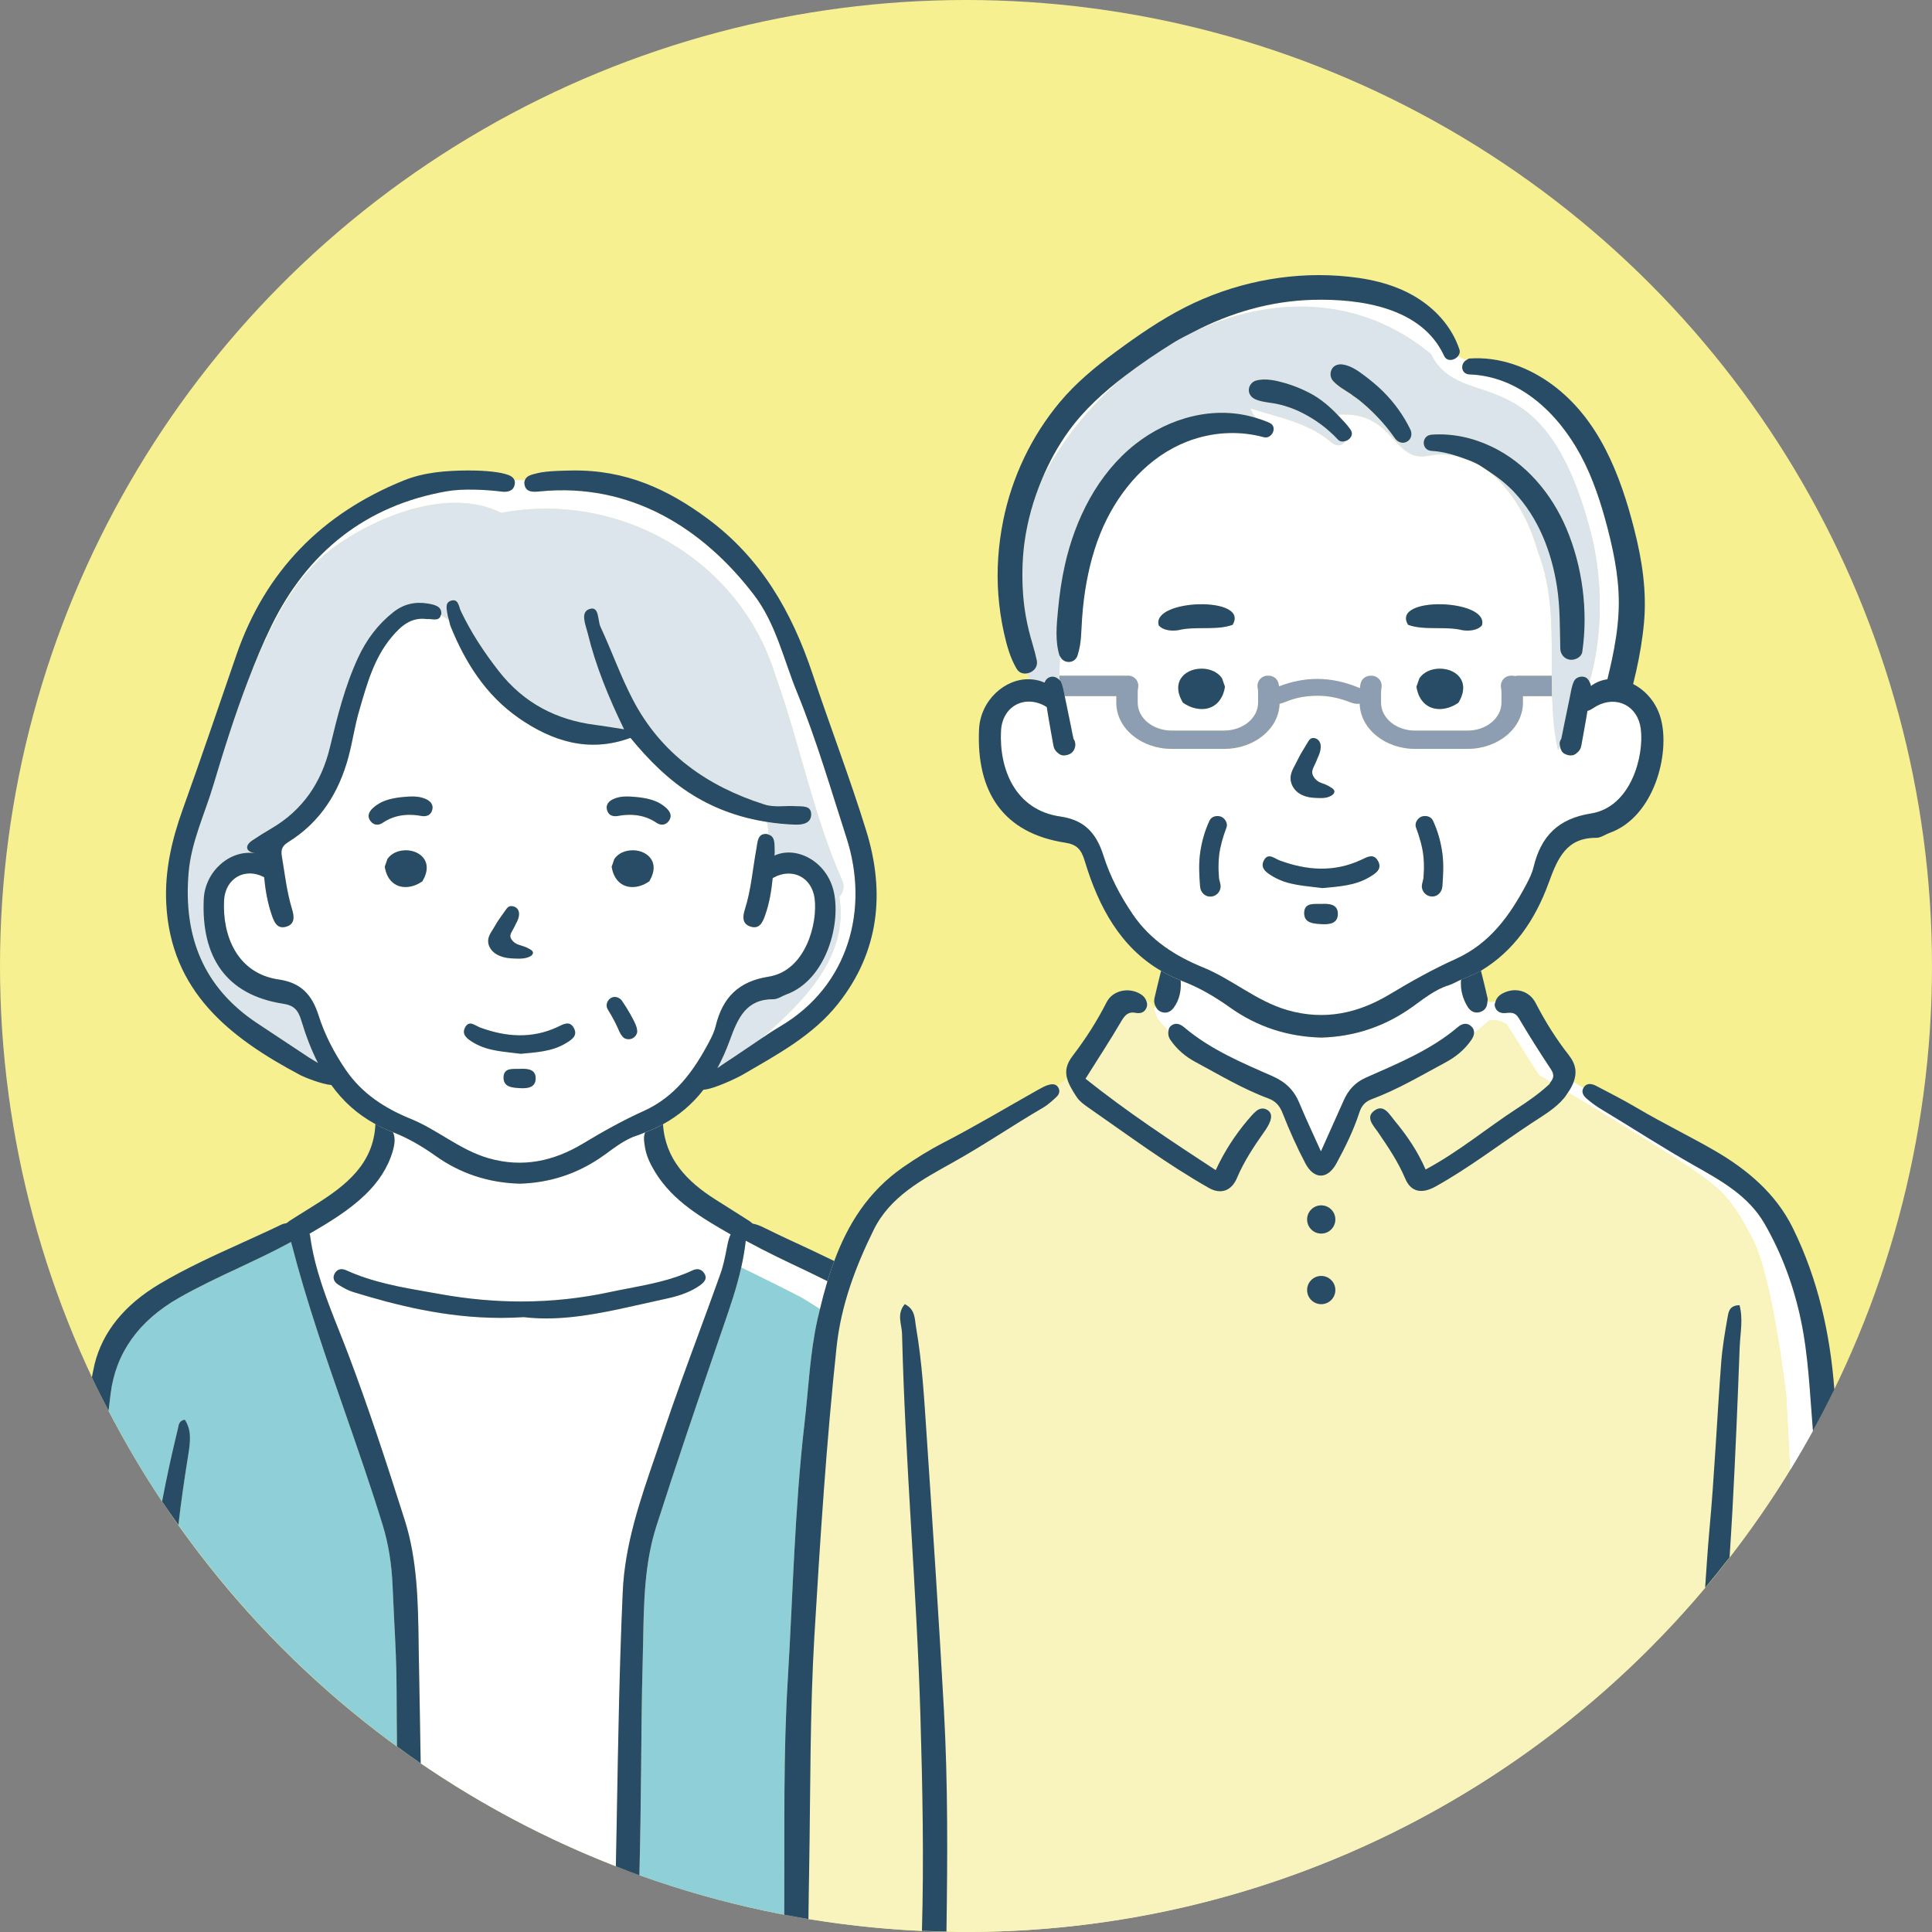 <?xml version="1.0" encoding="UTF-8"?>
<svg id="_レイヤー_1" xmlns="http://www.w3.org/2000/svg" width="52" height="52" version="1.1" viewBox="0 0 52 52">
  <rect x="0" y="0" width="52" height="52" fill="#808080" stroke="none"/>
  <!-- Generator: Adobe Illustrator 29.0.1, SVG Export Plug-In . SVG Version: 2.1.0 Build 192)  -->
  <circle cx="26" cy="26" r="26" fill="#f7f091"/>
  <circle cx="26" cy="26" r="26" fill="none"/>
  <g>
    <path d="M2.546,36.716c.215-.868.798-1.592,1.738-2.153.708-.423,1.473-.77,2.214-1.106.348-.159.711-.323,1.062-.492.045-.023.097-.038.153-.045,0,0,0,0,0,0,.044-.037.095-.072.147-.104.211-.134.424-.266.635-.398.83-.52,1.565-1.105,1.609-2.165-.489-.265-.876-.622-1.183-1.049-.275-.027-.728-.211-.834-.267-1.893-1.004-3.494-2.245-3.61-4.627-.043-.87.149-1.706.444-2.526.497-1.38.966-2.769,1.444-4.155.779-2.26,2.304-3.809,4.508-4.699.544-.22,1.131-.264,1.716-.268.28-.002.735.017,1.007.093.108.03.215.071.251.163,0,0,.002,0,.003,0,.092.002.185.003.274,0,.003,0,.005,0,.008,0,.046-.124.206-.146.338-.182.25-.066.771-.067.922-.071,1.454-.024,2.593.511,3.655,1.297,1.436,1.064,2.263,2.502,2.822,4.172.473,1.413,1.008,2.808,1.448,4.231.511,1.653.351,3.248-.755,4.647-.682.864-1.65,1.376-2.581,1.92-.116.068-.763.384-1.046.399-.293.38-.656.69-1.089.929.059.933.642,1.538,1.411,2.025.3.19.602.378.9.57.037.024.071.05.1.078.092.017.191.051.295.104.409.203.832.398,1.239.586.219.101.441.214.663.318.365-.983.908-1.871,1.857-2.529.353-.244.708-.465,1.091-.662.864-.445,1.698-.947,2.545-1.423.086-.048.174-.097.267-.126.083-.024.179-.035.244.033.088-.07.171-.142.253-.217.002-.002.004-.005.007-.007-.049-.193-.016-.374.157-.601.344-.449.65-.928.909-1.436.166-.326.605-.415.922-.215.076.048.123.109.148.18.004.001.011.003.015.004.086.029.139.055.139.055,0,0,.015.053.042.133.018-.006.033-.011.05-.018.005-.002.008-.007.012-.01-.042-.071-.06-.153-.038-.249.053-.229.111-.464.175-.725-1.086-.632-1.678-1.711-2.053-2.956-.096-.319-.219-.446-.531-.494-1.659-.256-2.392-1.359-2.314-3.051.036-.774.691-1.369,1.361-1.347-.022-.053-.045-.106-.065-.159-.105.017-.216-.006-.286-.126-.174-.296-.264-.629-.339-.962-.075-.335-.124-.676-.151-1.018-.052-.67-.002-1.347.13-2.005.235-1.169.76-2.274,1.525-3.189.434-.52.957-.95,1.5-1.351.596-.44,1.21-.865,1.872-1.201,1.272-.645,2.72-.948,4.143-.847.712.051,1.431.192,2.05.562.546.327.987.812,1.189,1.42.024.072,0,.131-.038.18.002.001.003.002.006.004.055.03.121.059.203.089.006.003.015.005.022.008.027-.014.046-.037.083-.04.802-.056,1.586.233,2.227.706,1.258.93,1.832,2.43,2.205,3.897.21.825.339,1.661.261,2.513-.04.436-.115.869-.209,1.296-.026.117-.054.233-.083.35.336.172.624.494.743.923.262.942-.175,2.653-1.372,3.082-.121.043-.241.135-.36.134-.798-.005-1.038.532-1.284,1.211-.368,1.016-.949,1.843-1.823,2.366.064.26.127.508.18.748.008.037-.006.065-.008.099.007,0,.012,0,.019,0,.056-.002.117-.003.177-.008.008,0,.015-.002.023-.002.023-.09.081-.164.174-.216.341-.19.732-.092.909.252.254.496.551.967.892,1.402.199.255.216.484.128.721.004.003.006.004.01.007.074.047.159.099.256.153.003-.006.006-.012.011-.018.086-.127.223-.092.332-.036.373.194.745.385,1.104.597.688.408,1.412.755,2.097,1.153.851.497,1.633,1.142,2.094,2.083.676,1.374,1.001,2.833,1.114,4.339,1.682-3.442,2.629-7.31,2.629-11.399C52,11.641,40.359,0,26,0S0,11.641,0,26c0,3.96.889,7.711,2.473,11.07.026-.117.044-.237.073-.354Z" fill="none"/>
    <path d="M16.762,42.843c.056-1.277.474-2.486.877-3.656.073-.209.144-.42.215-.63.298-.892.63-1.791.95-2.659.197-.536.394-1.071.586-1.609.08-.226.127-.465.173-.698l.027-.132c.018-.089.044-.168.076-.236-.775-.447-1.552-.893-2.032-1.679-.122-.2-.226-.407-.268-.637-.039-.209-.043-.332,0-.43-.072.027-.138.06-.213.083-.319.097-.607.325-.887.527-.692.499-1.453.748-2.275.772-.843-.024-1.593-.268-2.275-.754-.355-.253-.728-.47-1.136-.631.064.14.05.311-.007.505-.135.458-.395.84-.735,1.169-.443.428-.973.746-1.506,1.057.009.02.014.039.017.06.12.891.453,1.73.776,2.542.088.221.176.442.259.664.524,1.388.983,2.777,1.51,4.436.342,1.076.359,2.217.376,3.321.002.156.005.312.008.467.019.928.031,1.842.048,2.764,1.627,1.115,3.389,2.046,5.254,2.772.009-.475.019-.95.027-1.425.035-1.954.068-3.977.158-5.963ZM14.099,35.451c-.208.013-.414.02-.619.02h0c-1.499,0-2.849-.351-3.971-.695-.126-.039-.258-.104-.415-.207-.115-.075-.146-.19-.082-.299.042-.072.105-.11.181-.11.04,0,.083.01.128.031.71.325,1.483.459,2.231.588.106.018.212.037.318.056.724.129,1.45.195,2.157.195.803,0,1.602-.084,2.377-.251.171-.037.343-.07.515-.103.576-.111,1.173-.225,1.72-.483.045-.021.089-.032.129-.032.074,0,.135.036.184.107.078.114.046.213-.104.321-.229.165-.517.281-.905.363-.209.045-.418.092-.626.139-.861.194-1.751.395-2.614.395-.208,0-.411-.012-.604-.035Z" fill="#fff"/>
    <path d="M18.669,21.412c-.669-.408-1.214-.961-1.7-1.552-1.125.414-2.119.086-3.02-.542-.867-.604-1.423-1.477-1.818-2.45-.021-.053-.03-.11-.045-.166-.074-.06-.148-.107-.221-.146-.044.183-.239.092-.371.107-.434-.062-.709.192-.956.489-.481.576-.667,1.285-.871,1.982-.119.406-.177.83-.287,1.239-.258.958-.757,1.754-1.616,2.289-.156.097-.21.194-.178.382.081.478.133.96.275,1.426.06.197.086.409-.17.476-.232.06-.311-.13-.373-.309-.115-.334-.175-.678-.208-1.027-.511-.272-1.047.026-1.078.622-.049.941.343,1.97,1.474,2.132.592.085.891.404,1.071.971.164.516.414.996.722,1.45.447.659,1.072,1.05,1.76,1.331.724.295,1.319.835,2.087,1.057.924.268,1.763.078,2.541-.391.537-.323,1.082-.628,1.645-.882.842-.38,1.34-1.071,1.757-1.862.069-.131.137-.269.172-.413.187-.781.621-1.21,1.425-1.337,1.004-.158,1.328-1.445,1.24-2.109-.076-.568-.598-.828-1.094-.563-.011.006-.023.013-.034.02-.035.346-.09.674-.202.993-.068.191-.151.392-.402.308-.223-.075-.204-.275-.145-.459.17-.534.21-1.091.311-1.637.032-.173.027-.412.276-.394.022.002.03.013.048.017,0-.123-.014-.238-.044-.344-.695-.108-1.356-.335-1.97-.71ZM11.377,23.707l-.007.013-.012.008c-.138.095-.295.148-.443.148h0c-.293,0-.501-.198-.556-.531l-.003-.016.072-.208.005-.007c.099-.142.28-.227.487-.227.223,0,.418.098.509.255.063.109.105.295-.052.566ZM11.628,21.812c-.029.093-.093.145-.189.154-.01.001-.021.002-.031.002-.023,0-.046-.002-.071-.007-.113-.02-.216-.03-.317-.03-.048,0-.096.002-.142.007-.213.021-.403.089-.581.209-.039.026-.083.043-.125.047-.007,0-.015.001-.022.001-.07,0-.132-.033-.179-.096-.084-.112-.064-.228.059-.344.217-.206.487-.264.747-.296l.068-.007c.103-.01.182-.015.251-.015.145,0,.256.021.361.068.107.048.224.14.171.307ZM13.25,25.036c.027-.043.048-.078.068-.113.024-.041.048-.083.074-.123.032-.05.067-.098.101-.146l.124-.174c.031-.044.066-.093.147-.093.08.003.147.043.181.107.046.088.024.221-.061.367-.028.063-.058.122-.09.176-.029.05-.063.107-.06.162.001.031.016.065.042.1.035.046.084.085.141.112.033.016.068.026.106.037.029.009.058.017.086.028.036.014.082.033.125.057l.01.006c.043.024.083.047.095.08.019.061-.033.115-.147.152-.063.02-.135.03-.228.03-.02,0-.039,0-.059-.001h-.024c-.075-.003-.152-.006-.229-.018-.116-.018-.277-.063-.388-.172-.102-.099-.147-.226-.123-.348.017-.085.062-.157.107-.227ZM14.006,29.288c-.21-.012-.46-.022-.453-.293.007-.272.266-.217.451-.226.206-.01.425.014.412.275-.011.226-.214.256-.411.245ZM15.225,28.082c-.368.221-.786.241-1.207.281-.429-.059-.877-.064-1.269-.298-.158-.094-.341-.211-.226-.419.109-.197.267-.039.404.011.694.254,1.388.306,2.078-.014.154-.072.324-.184.44.021.121.215-.06.323-.218.418ZM17.01,27.954c-.027.012-.059.018-.092.018h0c-.067,0-.126-.025-.162-.07-.035-.043-.058-.08-.078-.121-.01-.02-.019-.041-.028-.062l-.014-.032c-.026-.059-.054-.117-.083-.174-.058-.115-.123-.229-.193-.341-.063-.101-.028-.238.077-.306.033-.021.07-.032.109-.032.075,0,.15.041.197.108.078.113.151.229.217.346.033.059.065.119.096.18.021.042.04.084.058.128.02.049.028.088.035.143.012.093-.061.183-.14.216ZM17.485,23.707l-.007.013-.012.008c-.138.095-.295.148-.443.148h0c-.293,0-.501-.198-.556-.531l-.003-.016.072-.208.005-.007c.099-.142.281-.227.487-.227.223,0,.418.098.509.255.063.109.105.295-.052.566ZM17.999,22.099c-.047.063-.108.096-.179.096-.007,0-.015,0-.022-.001-.042-.004-.085-.02-.125-.047-.178-.12-.368-.188-.581-.209-.046-.005-.094-.007-.142-.007-.101,0-.204.01-.317.03-.025.004-.049.007-.071.007-.011,0-.021,0-.031-.002-.096-.01-.16-.061-.189-.154-.053-.167.064-.259.171-.307.105-.047.216-.068.361-.068.069,0,.148.005.251.015l.068.007c.259.032.53.09.747.296.123.116.143.232.059.344Z" fill="#fff"/>
    <path d="M20.112,33.415l-.024-.012-.003-.002s-.009,0-.014,0v.002s-.003.036-.003.036c-.027.23-.067.456-.117.676.495.238,1.526.755,1.632.815.159.095.323.198.487.304.061-.253.127-.504.201-.75-.189-.091-.371-.185-.567-.278-.52-.245-1.058-.498-1.592-.791Z" fill="#fff"/>
    <path d="M13.509,13.23c-.436-.053-1.045-.086-1.481-.009-2.2.385-3.755,1.656-4.715,3.611-.235.479-.438.973-.629,1.471.534-1.305,1.112-2.646,2.231-3.52,1.186-.883,3.166-1.688,4.575-.979,3.18-.603,6.421,1.257,7.377,4.367.661,1.837,1.015,3.753,1.811,5.548.06.165.012.312-.087.42.263,1.61-.96,2.825-2.135,3.839.181-.122.363-.243.55-.354,1.855-1.099,2.392-3.173,1.779-5.07-.424-1.312-.808-2.639-1.333-3.922-.362-.885-.569-1.848-1.156-2.616-1.373-1.798-3.324-3.026-5.752-2.789-.187.018-.403.038-.429-.207-.005-.043.006-.072.017-.101-.003,0-.005,0-.008,0-.089.003-.182.002-.274,0,0,0-.002,0-.003,0,.013.034.018.074.008.124-.036.176-.194.207-.346.189Z" fill="#fff"/>
    <path d="M10.609,43.589c-.015-.3-.03-.602-.042-.901-.024-.589-.114-1.142-.268-1.645-.312-1.02-.668-2.044-1.014-3.035-.514-1.476-1.044-3.003-1.441-4.544l-.011-.038-.033.018c-.442.241-.914.462-1.368.676-.538.252-1.095.514-1.624.815-1.073.614-1.689,1.476-1.829,2.565-.021.161-.038.313-.057.471.437.842.916,1.658,1.44,2.443.12-.637.261-1.281.425-1.955.003-.015.006-.03.009-.045.018-.089.035-.174.177-.203.183.276.153.577.094.942-.096.6-.192,1.239-.266,1.891,1.628,2.29,3.616,4.306,5.884,5.963-.004-.513-.01-1.027-.011-1.537,0-.629-.033-1.265-.065-1.88Z" fill="#8fcfd7"/>
    <path d="M21.203,45.21c.139-2.3.185-4.606.45-6.9.109-.941.147-1.898.354-2.82.019-.086.042-.171.062-.257-.164-.106-.328-.209-.487-.304-.106-.061-1.136-.577-1.632-.815-.123.551-.305,1.074-.48,1.585l-.082.238c-.629,1.832-1.192,3.483-1.724,5.147-.315.988-.335,2.029-.353,3.035-.005.18-.008.361-.012.541-.027.992-.036,2.001-.044,2.977-.008.929-.021,1.887-.046,2.836,1.257.452,2.559.806,3.897,1.061,0-.11.002-.22.002-.33.009-1.998-.027-4.001.094-5.994Z" fill="#8fcfd7"/>
    <path d="M22.591,24.139c.099-.108.146-.255.087-.42-.795-1.795-1.15-3.711-1.811-5.548-.956-3.11-4.197-4.97-7.377-4.367-1.409-.709-3.389.096-4.575.979-1.118.874-1.696,2.215-2.231,3.52-.355.925-.654,1.874-.938,2.825-.235.787-.599,1.532-.668,2.373-.14,1.7.394,3.073,1.845,4.036.465.309.93.617,1.395.924.041.027.134.081.243.148-.18-.354-.326-.737-.447-1.139-.089-.295-.202-.411-.491-.456-1.532-.236-2.208-1.255-2.136-2.817.035-.763.724-1.341,1.384-1.232-.013-.004-.028-.008-.043-.011-.212-.045-.235-.198-.042-.33.17-.116.346-.225.524-.329.846-.495,1.347-1.244,1.572-2.179.199-.826.402-1.648.762-2.423.224-.482.532-.893.95-1.222.274-.216.586-.286.925-.228.167.028.381.07.36.282-.001.014-.009.017-.012.029.073.038.147.086.221.146-.013-.05-.034-.098-.04-.149-.018-.138-.086-.327.091-.384.203-.065.208.156.264.275.277.584.63,1.118,1.027,1.626.664.85,1.54,1.309,2.6,1.443.238.03.475.072.768.117-.42-.865-.764-1.705-.98-2.591-.055-.223-.211-.566.055-.648.263-.081.209.307.291.482.303.648.54,1.328.87,1.96.76,1.456,2.004,2.334,3.545,2.822.269.085.555.025.833.044.174.012.422-.031.422.222,0,.246-.24.281-.438.275-.256-.009-.508-.034-.756-.073.029.106.044.221.044.344.183.049.16.251.167.412.002.048,0,.097,0,.08-.002.024-.003.048-.005.072.574-.267,1.365.133,1.577.897.242.87-.161,2.449-1.266,2.845-.112.04-.222.124-.333.124-.736-.005-.958.491-1.185,1.118-.094.26-.204.507-.33.738.186-.133.366-.247.423-.285.242-.161.482-.327.724-.489,1.175-1.014,2.398-2.229,2.135-3.839Z" fill="#dce5ec"/>
    <path d="M11.268,44.23c-.017-1.104-.033-2.245-.376-3.321-.527-1.659-.986-3.048-1.51-4.436-.083-.221-.171-.442-.259-.664-.323-.812-.656-1.651-.776-2.542-.003-.021-.008-.041-.017-.06.533-.311,1.063-.629,1.506-1.057.341-.33.601-.711.735-1.169.057-.195.071-.365.007-.505-.015-.006-.028-.015-.043-.02-.154-.058-.295-.128-.431-.202-.044,1.06-.779,1.645-1.609,2.165-.212.133-.424.264-.635.398-.051.032-.103.067-.147.104,0,0,0,0,0,0-.056.008-.108.023-.153.045-.352.17-.714.333-1.062.492-.741.336-1.506.683-2.214,1.106-.939.561-1.523,1.285-1.738,2.153-.029.117-.047.236-.073.354.143.304.294.603.449.901.019-.158.037-.31.057-.471.139-1.089.756-1.951,1.829-2.565.529-.302,1.086-.564,1.624-.815.454-.214.926-.435,1.368-.676l.033-.018.011.038c.397,1.541.927,3.068,1.441,4.544.345.991.701,2.015,1.014,3.035.155.503.244,1.056.268,1.645.012.3.027.602.042.901.032.615.065,1.251.065,1.88.001.51.007,1.024.011,1.537.211.154.423.306.638.454-.017-.922-.029-1.836-.048-2.764-.003-.155-.006-.311-.008-.467Z" fill="#284b66"/>
    <path d="M4.973,38.21c-.142.029-.159.114-.177.203-.003.015-.006.03-.009.045-.164.673-.305,1.318-.425,1.955.142.213.291.422.44.63.074-.652.17-1.291.266-1.891.059-.365.089-.667-.094-.942Z" fill="#284b66"/>
    <path d="M17.299,44.66c.005-.18.008-.361.012-.541.018-1.006.038-2.047.353-3.035.532-1.664,1.095-3.315,1.724-5.147l.082-.238c.176-.511.357-1.033.48-1.585.05-.22.089-.445.117-.676l.003-.036v-.002s.009,0,.014,0l.003.002.024.012c.535.292,1.073.545,1.592.791.196.093.378.187.567.278.055-.184.117-.364.183-.542-.222-.105-.444-.217-.663-.318-.408-.188-.83-.383-1.239-.586-.104-.053-.203-.087-.295-.104-.029-.028-.063-.054-.1-.078-.299-.192-.6-.38-.9-.57-.769-.487-1.352-1.092-1.411-2.025-.15.083-.311.155-.48.218-.044.098-.039.221,0,.43.043.229.146.437.268.637.48.787,1.258,1.233,2.032,1.679-.032.068-.057.147-.076.236l-.027.132c-.045.233-.092.473-.173.698-.192.538-.389,1.073-.586,1.609-.32.868-.651,1.767-.95,2.659-.071.211-.142.421-.215.63-.403,1.17-.821,2.379-.877,3.656-.089,1.986-.123,4.009-.158,5.963-.008.475-.018.95-.027,1.425.21.082.42.165.633.241.024-.949.038-1.907.046-2.836.008-.976.017-1.985.044-2.977Z" fill="#284b66"/>
    <path d="M17.943,34.952c.388-.083.676-.198.905-.363.15-.108.182-.207.104-.321-.048-.071-.11-.107-.184-.107-.04,0-.084.011-.129.032-.547.258-1.143.373-1.72.483-.172.033-.344.066-.515.103-.774.166-1.574.251-2.377.251-.707,0-1.433-.066-2.157-.195-.106-.019-.212-.037-.318-.056-.748-.13-1.521-.264-2.231-.588-.045-.021-.088-.031-.128-.031-.076,0-.138.038-.181.11-.065.109-.033.224.082.299.157.102.289.168.415.207,1.122.344,2.472.695,3.971.695h0c.204,0,.411-.007.619-.02.193.023.396.035.604.035.863,0,1.753-.201,2.614-.395.208-.047.417-.094.626-.139Z" fill="#284b66"/>
    <path d="M15.004,27.643c-.69.32-1.384.268-2.078.014-.137-.05-.295-.208-.404-.011-.115.208.069.325.226.419.392.234.84.239,1.269.298.421-.041.839-.06,1.207-.281.158-.095.339-.203.218-.418-.115-.205-.285-.092-.44-.021Z" fill="#284b66"/>
    <path d="M14.004,28.769c-.185.009-.444-.047-.451.226-.007.271.243.281.453.293.197.011.4-.018.411-.245.013-.261-.206-.284-.412-.275Z" fill="#284b66"/>
    <path d="M17.056,27.467c-.031-.061-.063-.121-.096-.18-.066-.117-.139-.233-.217-.346-.046-.067-.122-.108-.197-.108-.039,0-.076.011-.109.032-.106.068-.141.206-.077.306.07.112.135.227.193.341.029.058.057.116.083.174l.014.032c.009.021.018.041.028.062.02.042.043.078.078.121.035.044.094.07.162.07h0c.033,0,.064-.006.092-.018.078-.033.152-.123.14-.216-.007-.056-.015-.095-.035-.143-.018-.044-.037-.086-.058-.128Z" fill="#284b66"/>
    <path d="M13.654,25.783c.076.012.154.015.229.017h.024c.019.001.039.002.059.002.093,0,.165-.01.228-.03.114-.037.166-.09.147-.152-.013-.033-.052-.057-.095-.08l-.01-.006c-.043-.024-.09-.044-.125-.057-.028-.011-.057-.02-.086-.028-.038-.011-.073-.022-.106-.037-.058-.027-.106-.066-.141-.112-.026-.035-.041-.069-.042-.1-.003-.054.031-.111.06-.162.032-.055.062-.113.09-.176.085-.145.107-.279.061-.367-.034-.064-.101-.104-.181-.107-.082,0-.117.05-.147.093l-.124.174c-.035.048-.069.097-.101.146-.026.04-.05.082-.074.123-.02.035-.041.07-.068.113-.044.07-.09.142-.107.227-.024.122.021.248.123.348.111.108.273.153.388.172Z" fill="#284b66"/>
    <path d="M17.027,22.886c-.206,0-.388.085-.487.227l-.005.007-.072.208.003.016c.056.332.264.531.556.531h0c.148,0,.305-.052.443-.148l.012-.008.007-.013c.157-.271.115-.457.052-.566-.091-.157-.286-.255-.509-.255Z" fill="#284b66"/>
    <path d="M10.92,22.886c-.206,0-.388.085-.487.227l-.005.007-.072.208.003.016c.056.332.263.531.556.531h0c.148,0,.305-.052.443-.148l.012-.008.007-.013c.157-.271.115-.457.052-.566-.091-.157-.286-.255-.509-.255Z" fill="#284b66"/>
    <path d="M11.458,21.505c-.105-.047-.216-.068-.361-.068-.069,0-.148.005-.251.015l-.068.007c-.26.032-.53.091-.747.296-.123.116-.143.232-.059.344.047.063.108.096.179.096.007,0,.015,0,.022-.001.042-.004.085-.02.125-.047.178-.12.368-.188.581-.209.046-.005.094-.007.142-.007.1,0,.204.01.317.03.025.004.049.007.071.007.011,0,.021,0,.031-.002.096-.009.16-.061.189-.154.053-.167-.064-.26-.171-.307Z" fill="#284b66"/>
    <path d="M17.193,21.459l-.068-.007c-.103-.01-.182-.015-.251-.015-.145,0-.256.021-.361.068-.107.048-.224.14-.171.307.029.093.093.145.189.154.01.001.021.002.031.002.023,0,.046-.002.071-.007.113-.02.216-.03.317-.03.048,0,.096.002.142.007.213.021.403.089.581.209.039.026.083.043.125.047.007,0,.015.001.022.001.07,0,.132-.033.179-.096.083-.112.064-.228-.059-.344-.217-.206-.487-.264-.747-.296Z" fill="#284b66"/>
    <path d="M10.536,30.454c.015.006.028.014.043.02.409.161.781.378,1.136.631.682.486,1.432.73,2.275.754.822-.024,1.583-.273,2.275-.772.28-.202.569-.43.887-.527.076-.023.141-.056.213-.083.169-.063.33-.135.48-.218.433-.238.796-.549,1.089-.929.284-.015.93-.331,1.046-.399.932-.544,1.899-1.056,2.581-1.92,1.106-1.399,1.266-2.994.755-4.647-.44-1.423-.976-2.818-1.448-4.231-.559-1.671-1.386-3.109-2.822-4.172-1.061-.786-2.201-1.321-3.655-1.297-.151.004-.672.005-.922.071-.132.035-.292.058-.338.182-.011.029-.022.058-.017.101.026.245.243.226.429.207,2.428-.237,4.379.991,5.752,2.789.587.768.794,1.731,1.156,2.616.525,1.283.909,2.61,1.333,3.922.612,1.897.076,3.972-1.779,5.07-.188.111-.369.232-.55.354-.242.162-.481.328-.724.489-.057.038-.236.151-.423.285.125-.232.235-.478.33-.738.227-.627.449-1.123,1.185-1.118.111,0,.221-.084.333-.124,1.105-.396,1.508-1.975,1.266-2.845-.213-.764-1.003-1.163-1.577-.897.002-.024.003-.048.005-.072,0,.017.002-.031,0-.08-.007-.162.016-.363-.167-.412-.017-.005-.026-.016-.048-.017-.249-.019-.244.221-.276.394-.101.546-.141,1.104-.311,1.637-.059.184-.078.385.145.459.251.084.335-.117.402-.308.113-.319.167-.647.202-.993.011-.007.023-.014.034-.02.496-.266,1.018-.005,1.094.563.088.665-.236,1.951-1.24,2.109-.804.126-1.238.556-1.425,1.337-.034.144-.103.282-.172.413-.417.79-.916,1.482-1.757,1.862-.564.254-1.109.559-1.645.882-.778.468-1.617.658-2.541.391-.767-.222-1.363-.762-2.087-1.057-.687-.28-1.313-.672-1.76-1.331-.308-.454-.558-.934-.722-1.45-.18-.567-.479-.885-1.071-.971-1.131-.163-1.524-1.192-1.474-2.132.031-.596.567-.894,1.078-.622.033.348.092.693.208,1.027.062.179.141.369.373.309.256-.066.23-.278.17-.476-.142-.466-.194-.949-.275-1.426-.032-.189.022-.285.178-.382.859-.535,1.359-1.331,1.616-2.289.11-.409.168-.833.287-1.239.204-.697.39-1.406.871-1.982.247-.296.522-.55.956-.489.132-.015.328.076.371-.107.003-.012.011-.014.012-.029.021-.212-.193-.254-.36-.282-.339-.058-.65.012-.925.228-.418.329-.726.74-.95,1.222-.36.775-.563,1.597-.762,2.423-.225.935-.726,1.684-1.572,2.179-.178.104-.353.213-.524.329-.193.132-.17.285.042.33.015.003.029.007.043.011-.659-.109-1.348.469-1.384,1.232-.072,1.562.604,2.58,2.136,2.817.289.045.402.161.491.456.121.402.267.785.447,1.139-.109-.068-.202-.122-.243-.148-.466-.307-.931-.615-1.395-.924-1.451-.964-1.985-2.336-1.845-4.036.069-.841.434-1.586.668-2.373.284-.951.583-1.9.938-2.825.191-.499.394-.992.629-1.471.96-1.955,2.515-3.226,4.715-3.611.436-.076,1.045-.044,1.481.009.152.019.311-.012.346-.189.01-.05.005-.09-.008-.124-.036-.092-.143-.133-.251-.163-.272-.076-.727-.095-1.007-.093-.585.004-1.172.048-1.716.268-2.203.889-3.728,2.439-4.508,4.699-.478,1.386-.948,2.776-1.444,4.155-.295.82-.487,1.656-.444,2.526.116,2.382,1.718,3.623,3.61,4.627.106.056.559.24.834.267.307.427.694.784,1.183,1.049.137.074.278.144.431.202Z" fill="#284b66"/>
    <path d="M13.949,19.318c.901.627,1.895.956,3.02.542.486.591,1.031,1.144,1.7,1.552.614.375,1.276.602,1.97.71.248.039.5.064.756.073.198.007.437-.028.438-.275,0-.253-.248-.21-.422-.222-.278-.019-.563.042-.833-.044-1.541-.488-2.785-1.366-3.545-2.822-.33-.632-.568-1.312-.87-1.96-.082-.175-.028-.564-.291-.482-.266.082-.109.425-.055.648.216.886.56,1.726.98,2.591-.293-.045-.529-.087-.768-.117-1.06-.134-1.936-.594-2.6-1.443-.397-.508-.75-1.042-1.027-1.626-.056-.119-.061-.339-.264-.275-.177.057-.109.246-.091.384.007.051.027.099.04.149.015.056.023.113.045.166.394.973.951,1.846,1.818,2.45Z" fill="#284b66"/>
    <path d="M41.775,18.739h-.784v.178c0,.684-.669,1.24-1.491,1.24h-1.411c-.813,0-1.475-.544-1.49-1.217-.017.003-.035.004-.054.004-.061,0-.127-.013-.193-.039-.309-.12-.585-.176-.87-.178h-.016c-.316,0-.596.053-.857.162-.045.019-.105.042-.168.054-.017.672-.679,1.214-1.491,1.214h-1.411c-.822,0-1.491-.556-1.491-1.24v-.178h-1.389c.002.009.004.018.005.027.028.132.055.265.082.397.028.138.056.275.085.413.021.102.038.207.063.309.016.024.029.05.037.076,0,.003.001.005.002.008.034.113-.021.264-.129.318-.003.002-.006.003-.009.005-.084.042-.204.062-.286,0-.068-.051-.118-.096-.144-.18-.009-.031-.014-.062-.02-.094-.013-.072-.026-.144-.039-.216-.026-.144-.051-.287-.076-.431-.02-.114-.038-.227-.056-.341-.02-.013-.04-.026-.059-.036-.555-.298-1.138.025-1.172.672-.053,1.019.372,2.134,1.597,2.31.641.092.965.438,1.16,1.051.177.559.448,1.079.782,1.571.484.714,1.162,1.138,1.906,1.442.785.32,1.43.905,2.261,1.146,1.001.29,1.91.084,2.753-.423.582-.35,1.172-.68,1.783-.955.912-.411,1.452-1.161,1.904-2.017.075-.142.149-.292.186-.448.202-.846.673-1.311,1.544-1.448,1.088-.171,1.439-1.565,1.343-2.285-.082-.615-.648-.897-1.185-.61-.08.043-.167.117-.25.132-.013.08-.026.16-.04.239-.025.144-.051.288-.077.431-.013.072-.026.144-.039.216-.006.032-.01.063-.02.094-.026.085-.076.129-.144.18-.082.062-.202.042-.286,0-.003-.002-.006-.003-.009-.005-.07-.035-.105-.109-.121-.188-.021.031-.036.064-.058.095-.108-.471-.144-.96-.157-1.455ZM34.845,20.609l.005-.01c.021-.039.041-.08.061-.12.024-.048.047-.096.073-.142.032-.057.065-.113.099-.169l.121-.2c.03-.05.064-.106.144-.106.078.003.144.048.177.121.043.098.022.248-.06.412-.028.074-.057.141-.088.203-.029.059-.063.127-.06.193.001.039.016.08.043.122.035.054.083.099.139.131.032.018.067.03.104.043.028.01.057.02.084.033.037.017.081.039.123.066l.01.006c.042.027.08.054.091.089.017.063-.035.122-.142.163-.062.024-.133.035-.224.035-.019,0-.039,0-.058-.001h-.023c-.074-.004-.149-.007-.224-.021-.114-.021-.272-.073-.381-.198-.099-.114-.141-.253-.118-.392.016-.097.061-.179.104-.259ZM32.809,23.622c.001.012.002.019.002.024.001.005.003.012.005.022.008.039.017.076.027.114.044.162-.066.323-.23.345-.174.023-.301-.106-.313-.272-.022-.299-.039-.588,0-.887.042-.309.124-.603.256-.886.053-.114.205-.144.31-.102.105.042.188.179.144.293-.091.236-.172.526-.196.743-.014.132-.02.265-.016.398.002.069.006.138.012.206ZM35.578,24.873c-.22-.013-.482-.023-.475-.308.007-.286.279-.227.474-.237.216-.01.446.015.432.288-.012.238-.224.268-.431.257ZM36.858,23.607c-.387.232-.825.253-1.267.295-.45-.062-.92-.068-1.331-.313-.165-.098-.358-.222-.238-.44.115-.207.28-.041.424.011.728.266,1.456.321,2.18-.014.162-.075.34-.193.461.022.127.225-.063.339-.229.438ZM38.822,23.856c-.012.166-.14.295-.313.272-.164-.022-.274-.183-.23-.345.01-.038.02-.076.027-.114.002-.01.003-.017.005-.022,0-.005,0-.012.002-.024.006-.069.01-.137.012-.206.003-.133-.002-.266-.017-.398-.024-.217-.105-.508-.196-.743-.044-.114.039-.251.144-.293.106-.042.257-.012.31.102.132.283.214.577.256.886.04.299.023.588,0,.887Z" fill="#fff"/>
    <path d="M28.753,11.619c-.288.402-.521.835-.711,1.286.54-1.067,1.326-2.032,2.257-2.803-.585.443-1.131.936-1.547,1.517Z" fill="#fff"/>
    <path d="M30.3,18.19c.012-.002.025-.003.037-.003h.029c.081,0,.157.036.209.098.052.063.074.147.058.228-.007.038-.011.077-.011.117v.286c0,.413.411.749.915.749h1.411c.505,0,.915-.336.915-.749v-.286c0-.039-.004-.078-.011-.116-.016-.082.005-.165.058-.228.052-.062.128-.098.209-.098h.029c.128,0,.237.086.265.21.006.025.01.051.014.077.34-.132.685-.2,1.027-.2.364,0,.733.076,1.096.227.018.008.035.015.052.023.005-.045.012-.089.022-.133.028-.118.139-.203.263-.203h.029c.081,0,.157.036.209.098.052.063.074.147.058.228-.007.038-.011.077-.011.116v.286c0,.413.411.749.915.749h1.411c.505,0,.915-.336.915-.749v-.286c0-.039-.004-.078-.011-.117-.016-.082.005-.165.058-.228.052-.062.128-.098.209-.098h.029c.026,0,.052.004.076.011.013-.004.027-.007.042-.008.014-.002.027-.003.042-.003h.907c-.001-1.127.043-2.274-.375-3.339-.216-.789-.675-1.658-1.335-2.171-.102-.067-.2-.139-.308-.195l-.005-.003c-.137-.071-.283-.121-.428-.172-.259-.07-.532-.103-.83-.048-1.024.235-.918-1.195-2.459-1.1-.004.012,0,.019-.002.03.114.121.232.238.326.375.092.134-.014.27-.143.306-.075.131-.244.176-.43-.011-.615-.494-1.351-.622-2.12-.867.044.133.096.2.149.254.124.039.247.079.367.135.221.103.06.444-.162.383-.616-.168-1.27-.144-1.876.052-1.061.343-1.855,1.175-2.347,2.153-.267.531-.437,1.111-.545,1.696-.058.315-.096.634-.119.953-.012.167-.018.334-.029.5-.012.181-.041.345-.094.518-.071.227-.375.233-.468.027-.01.174-.019.348-.024.522h1.747c.015,0,.029.001.042.003ZM39.262,18.9l-.008.014-.013.009c-.154.105-.329.162-.494.162h0c-.326,0-.558-.218-.62-.583l-.003-.018.08-.228.006-.008c.11-.157.313-.25.543-.25.249,0,.466.107.567.28.07.12.117.325-.058.622ZM39.887,16.83c-.108.135-.342.162-.529.131-.45-.113-1.031.015-1.459-.144-.474-.781,2.189-.699,1.988.013ZM32.966,18.501c-.062.365-.294.583-.62.583h0c-.165,0-.34-.058-.494-.162l-.013-.009-.008-.014c-.174-.298-.128-.503-.058-.622.101-.173.318-.28.567-.28.23,0,.433.094.543.25l.006.008.08.228-.003.018ZM33.175,16.817c-.428.159-1.009.031-1.459.144-.187.031-.42.004-.529-.131-.202-.712,2.462-.794,1.988-.013Z" fill="#fff"/>
    <path d="M38.87,9.58c-.6-1.311-2.263-1.544-3.545-1.509-1.13.031-2.211.347-3.204.865,2.073-.976,4.454-1.008,6.392.594.832,1.677,3.067-.117,4.336,4.928.289,1.246.289,2.634-.065,3.898.014.031.03.06.034.096,0,.004,0,.009,0,.013.135-.102.287-.162.446-.183.041-.171.082-.341.118-.512.089-.419.158-.84.181-1.268.042-.772-.096-1.514-.288-2.259-.177-.684-.394-1.363-.73-1.988-.605-1.126-1.643-2.129-2.99-2.178-.241-.009-.257-.296-.083-.389-.007-.003-.015-.005-.022-.008-.082-.03-.148-.059-.203-.089-.002-.001-.003-.002-.006-.004-.092.117-.298.155-.373-.007Z" fill="#fff"/>
    <path d="M47.493,32.936c-.43-.748-1.17-1.159-1.885-1.562-.848-.479-1.664-1.011-2.497-1.511-.138-.082-.268-.177-.389-.279-.092-.077-.174-.182-.103-.303-.097-.055-.182-.106-.256-.153-.004-.003-.006-.004-.01-.007-.034.091-.084.185-.15.28.003.002.005.003.008.005.951.57,2.504,1.506,3.173,1.954.997.667,1.221.912,1.776,1.957.555,1.045.918,4.25.918,4.25,0,0,.044.856.103,2.003.213-.348.418-.702.616-1.06-.083-1-.118-2.006-.326-2.991-.191-.906-.512-1.777-.976-2.583Z" fill="#fff"/>
    <path d="M31.433,27.74s.01.009.015.014c.008-.046.013-.092.056-.132.117-.109.25-.07.366.027.705.597,1.547.952,2.378,1.316.356.156.583.382.727.73.168.407.358.805.578,1.294.231-.516.423-.941.612-1.368.124-.279.3-.483.596-.615.863-.384,1.744-.74,2.478-1.362.114-.097.25-.129.366-.015.06.059.077.123.069.188,0,0,0,0,.001,0,.141-.115.279-.233.414-.355.162-.026.315.018.461.103l.87,1.371s.12.071.315.188c.085-.106.103-.203.01-.343-.3-.451-.59-.91-.865-1.377-.091-.154-.2-.155-.34-.139-.155.018-.275-.038-.308-.196-.009-.043.012-.072.02-.106-.008,0-.015.002-.023.002-.061.005-.121.006-.177.008-.007,0-.012,0-.019,0-.006.114-.051.211-.177.259-.149.057-.274-.009-.351-.131-.141-.223-.203-.482-.179-.733-.115.047-.212.114-.337.152-.345.105-.658.353-.961.571-.749.54-1.574.81-2.464.836-.913-.026-1.726-.29-2.465-.816-.399-.284-.816-.53-1.278-.706-.015-.006-.027-.014-.042-.019.018.256-.026.521-.19.739-.086.115-.214.166-.357.099-.062-.029-.091-.074-.118-.12-.005.002-.008.008-.012.01-.017.008-.032.012-.05.018.026.079.061.183.103.288.091.108.182.218.28.32Z" fill="#fff"/>
    <path d="M28.51,18.296s.002.002.003.003c-.001-.009-.002-.017-.003-.026,0,.008,0,.015,0,.023Z" fill="#fff"/>
    <path d="M47.158,33.318c-.555-1.045-.779-1.291-1.776-1.957-.668-.448-2.221-1.385-3.173-1.954-.003-.002-.005-.003-.008-.005-.035.05-.062.098-.105.15-.235.285-.565.472-.874.676-.862.569-1.681,1.203-2.587,1.707-.369.205-.661.154-.818-.217-.189-.448-.457-.843-.728-1.241-.119-.175-.346-.395-.11-.578.26-.201.413.094.554.264.332.398.622.825.834,1.314.887-.474,1.644-1.111,2.467-1.646.299-.194.591-.398.856-.643.025-.023.024-.043.041-.064-.195-.117-.315-.188-.315-.188l-.87-1.371c-.145-.085-.299-.129-.461-.103-.135.121-.273.239-.414.355,0,0,0,0-.001,0-.007.062-.038.124-.078.182-.18.258-.416.45-.692.598-.65.348-1.285.727-1.979.986-.176.065-.275.171-.334.353-.157.481-.379.936-.621,1.379-.237.434-.604.437-.835-.004-.228-.435-.43-.886-.61-1.344-.08-.203-.185-.328-.385-.402-.695-.258-1.328-.641-1.978-.99-.265-.142-.486-.335-.657-.583-.054-.077-.069-.159-.056-.238-.005-.005-.01-.009-.015-.014-.098-.102-.189-.212-.28-.32-.042-.105-.077-.209-.103-.288-.027-.08-.042-.133-.042-.133,0,0-.053-.026-.139-.055-.004-.001-.011-.003-.015-.004.017.047.031.095.013.156-.042.144-.161.191-.292.165-.209-.041-.298.059-.398.229-.292.499-.61.983-.961,1.543,1.116.891,2.293,1.668,3.505,2.461.234-.505.522-.945.862-1.349.071-.084.144-.17.228-.241.091-.077.205-.094.309-.025.112.075.105.195.066.3-.038.102-.099.198-.163.288-.279.393-.542.792-.731,1.24-.149.351-.439.445-.752.267-1.137-.645-2.184-1.427-3.256-2.171-.11-.077-.227-.163-.301-.272-.137-.205-.227-.366-.266-.521-.002.002-.004.005-.007.007-.082.074-.165.147-.253.217.008.009.015.018.023.03.008.012.014.024.018.036.035.085-.001.168-.07.229-.109.1-.22.203-.345.277-.818.477-1.6,1.014-2.43,1.476-.824.461-1.692.915-2.136,1.815-.491.995-.88,2.03-1,3.153-.276,2.574-.441,5.156-.595,7.741-.124,2.097-.106,4.192-.142,6.289-.008.457-.014.913-.02,1.369,1,.164,2.019.273,3.054.32.054-1.93.016-3.863-.041-5.795-.102-3.426-.411-6.844-.494-10.272-.006-.258-.155-.532.073-.801.291.142.264.403.303.62.165.95.218,1.911.283,2.87.165,2.474.33,4.947.467,7.422.109,1.99.097,3.982.069,5.974.176.003.35.013.526.013,7.985,0,15.125-3.602,19.894-9.267.036-.506.066-1.012.112-1.518.139-1.51.206-3.026.32-4.538.03-.406.099-.807.17-1.209.026-.144.039-.333.324-.339.1.382.018.75.005,1.112-.055,1.467-.115,2.933-.195,4.4-.023.425-.051.85-.077,1.275.582-.751,1.128-1.531,1.626-2.345-.059-1.147-.103-2.003-.103-2.003,0,0-.364-3.204-.918-4.25ZM35.561,35.101c-.21,0-.38-.17-.38-.38s.17-.38.38-.38.38.17.38.38-.17.38-.38.38ZM35.561,33.201c-.21,0-.38-.17-.38-.38s.17-.38.38-.38.38.17.38.38-.17.38-.38.38Z" fill="#f9f4bd"/>
    <path d="M30.046,18.916c0,.684.669,1.24,1.491,1.24h1.411c.812,0,1.473-.542,1.491-1.214.062-.012.123-.035.168-.054.261-.109.542-.162.857-.162h.016c.284.002.561.058.87.178.066.026.133.039.193.039.019,0,.037-.001.054-.004.015.673.678,1.217,1.49,1.217h1.411c.822,0,1.491-.556,1.491-1.24v-.178h.784c-.005-.183-.008-.366-.009-.551h-.907c-.015,0-.028,0-.042.003-.015.002-.029.005-.042.008-.024-.007-.05-.011-.076-.011h-.029c-.081,0-.157.036-.209.098-.052.063-.074.147-.058.228.007.038.011.077.011.117v.286c0,.413-.411.749-.915.749h-1.411c-.505,0-.915-.336-.915-.749v-.286c0-.039.004-.078.011-.116.016-.082-.006-.165-.058-.228-.052-.062-.128-.098-.209-.098h-.029c-.125,0-.236.086-.263.203-.01.044-.018.088-.022.133-.016-.008-.033-.015-.052-.023-.364-.15-.732-.227-1.096-.227-.341,0-.686.067-1.027.2-.004-.026-.008-.052-.014-.077-.028-.123-.137-.21-.265-.21h-.029c-.081,0-.157.036-.209.098-.052.063-.074.147-.058.228.007.038.011.077.011.116v.286c0,.413-.411.749-.915.749h-1.411c-.505,0-.915-.336-.915-.749v-.286c0-.039.004-.078.011-.117.016-.082-.005-.165-.058-.228-.052-.062-.128-.098-.209-.098h-.029c-.013,0-.025.001-.037.003-.014-.002-.028-.003-.042-.003h-1.747c0,.029,0,.057-.001.086.001.009.002.017.003.026.01.012.028.016.035.03.062.127.082.271.11.409h1.389v.178Z" fill="#8e9eb2"/>
    <path d="M28.023,18.336c.031.011.061.023.091.036.026-.073.079-.132.16-.154.082-.023.177.013.236.079,0-.008,0-.015,0-.023,0-.029,0-.057.001-.086.004-.174.014-.348.024-.522-.005-.011-.016-.015-.019-.027-.12-.396-.077-.81-.039-1.218.038-.411.097-.821.187-1.224.277-1.234.885-2.451,1.895-3.245.911-.717,2.136-1.053,3.25-.705-.053-.054-.106-.121-.149-.254.769.245,1.505.373,2.12.867.186.188.355.142.43.011-.069.019-.141.019-.199-.043-.288-.31-.627-.555-1.007-.741-.179-.087-.37-.154-.569-.203-.222-.055-.425-.051-.626-.131-.11-.044-.195-.131-.195-.256,0-.116.082-.225.195-.256.252-.069.538-.002.785.069.235.068.465.163.681.278.286.153.53.365.752.6.002-.01-.002-.018.002-.03,1.541-.096,1.435,1.334,2.459,1.1.299-.055.572-.022.83.048-.255-.089-.516-.157-.786-.173-.283-.016-.28-.417,0-.437.564-.041,1.108.08,1.616.322.926.44,1.618,1.272,2.013,2.203.435,1.024.587,2.216.428,3.317-.022.15-.198.232-.331.216-.15-.018-.258-.147-.262-.297-.013-.561-.003-1.126-.091-1.683-.149-.935-.499-1.838-1.149-2.53-.204-.218-.445-.403-.698-.57.66.513,1.119,1.383,1.335,2.171.418,1.065.373,2.213.375,3.339,0,.185.004.368.009.551.013.495.049.983.157,1.455.021-.03.037-.064.058-.095-.009-.044-.02-.089-.008-.13,0-.003.002-.005.002-.008.008-.027.021-.052.037-.076.025-.102.042-.207.063-.309.029-.138.057-.275.085-.413.027-.133.054-.265.082-.397.031-.146.05-.302.115-.437.046-.095.176-.138.274-.111.074.02.116.075.144.138.354-1.264.353-2.652.065-3.898-1.269-5.046-3.504-3.252-4.336-4.928-1.938-1.602-4.319-1.57-6.392-.594-.172.09-.348.173-.514.275-.44.271-.883.569-1.306.891-.932.772-1.717,1.736-2.257,2.803-.226.538-.387,1.103-.467,1.689-.069.502-.076,1.078-.02,1.607.026.246.075.516.138.777.065.266.155.523.211.791.04.194-.101.329-.257.355.02.053.043.106.065.159.104.003.208.019.311.055ZM35.845,9.939c.059-.112.189-.143.304-.124.221.036.413.175.588.308.172.13.337.267.49.419.298.295.549.642.731,1.019.056.116.033.257-.086.327-.118.069-.253.02-.327-.086-.031-.044-.063-.088-.096-.132-.016-.021-.047-.061-.083-.107-.007-.009-.011-.015-.014-.019-.003-.004-.006-.007-.011-.013-.014-.017-.028-.035-.042-.052-.031-.038-.063-.076-.096-.112-.125-.141-.259-.276-.398-.403-.073-.067-.149-.131-.226-.193-.005-.004-.009-.007-.011-.009,0,0,0,0-.002-.001-.018-.013-.036-.027-.054-.04-.04-.029-.08-.058-.121-.086-.172-.117-.362-.214-.505-.367-.085-.09-.099-.218-.042-.326Z" fill="#dce4eb"/>
    <path d="M39.749,12.482l-.005-.003.005.003Z" fill="#dce4eb"/>
    <path d="M35.561,32.442c-.21,0-.38.17-.38.38s.17.38.38.38.38-.17.38-.38-.17-.38-.38-.38Z" fill="#284b66"/>
    <path d="M35.561,34.342c-.21,0-.38.17-.38.38s.17.38.38.38.38-.17.38-.38-.17-.38-.38-.38Z" fill="#284b66"/>
    <path d="M46.163,30.977c-.685-.398-1.409-.745-2.097-1.153-.359-.212-.732-.403-1.104-.597-.109-.056-.245-.091-.332.036-.005.006-.008.012-.011.018-.071.121.011.226.103.303.121.102.251.197.389.279.833.5,1.648,1.032,2.497,1.511.715.403,1.454.814,1.885,1.562.464.806.785,1.677.976,2.583.208.985.243,1.991.326,2.991.201-.365.393-.736.577-1.111-.114-1.505-.439-2.964-1.114-4.339-.461-.941-1.242-1.586-2.094-2.083Z" fill="#284b66"/>
    <path d="M21.922,43.992c.154-2.585.32-5.166.595-7.741.12-1.123.509-2.157,1-3.153.444-.9,1.312-1.354,2.136-1.815.83-.462,1.612-.998,2.43-1.476.126-.074.236-.177.345-.277.068-.061.105-.144.07-.229-.005-.012-.011-.024-.018-.036-.008-.012-.015-.021-.023-.03-.065-.068-.161-.058-.244-.033-.092.029-.18.077-.267.126-.847.476-1.682.977-2.545,1.423-.383.197-.738.418-1.091.662-.949.658-1.493,1.546-1.857,2.529-.066.178-.127.359-.183.542-.074.247-.141.497-.201.75-.02.086-.043.171-.062.257-.208.921-.245,1.879-.354,2.82-.265,2.294-.311,4.6-.45,6.9-.121,1.992-.085,3.995-.094,5.994,0,.11-.002.22-.002.33.217.041.434.081.652.117.006-.456.011-.913.02-1.369.036-2.097.018-4.192.142-6.289Z" fill="#284b66"/>
    <path d="M25.405,46.013c-.136-2.476-.302-4.948-.467-7.422-.065-.959-.118-1.92-.283-2.87-.039-.217-.012-.477-.303-.62-.227.27-.079.544-.073.801.083,3.429.392,6.847.494,10.272.057,1.932.096,3.865.041,5.795.219.01.439.012.66.017.029-1.992.041-3.983-.069-5.974Z" fill="#284b66"/>
    <path d="M46.825,36.241c.014-.362.095-.73-.005-1.112-.285.006-.298.195-.324.339-.071.401-.139.803-.17,1.209-.114,1.512-.18,3.027-.32,4.538-.046.506-.076,1.012-.112,1.518.225-.268.443-.541.658-.817.026-.425.054-.85.077-1.275.08-1.467.141-2.933.195-4.4Z" fill="#284b66"/>
    <path d="M39.605,27.629c-.116-.115-.252-.082-.366.015-.734.622-1.615.979-2.478,1.362-.296.132-.472.336-.596.615-.189.427-.381.852-.612,1.368-.22-.489-.41-.887-.578-1.294-.144-.349-.371-.574-.727-.73-.831-.364-1.673-.719-2.378-1.316-.115-.098-.249-.136-.366-.027-.043.04-.048.086-.056.132-.013.079.002.16.056.238.172.248.393.441.657.583.65.349,1.283.732,1.978.99.2.074.306.199.385.402.18.458.381.909.61,1.344.232.441.598.439.835.004.242-.443.464-.898.621-1.379.059-.181.158-.287.334-.353.694-.258,1.329-.638,1.979-.986.276-.148.513-.34.692-.598.041-.058.071-.12.078-.182.008-.064-.009-.129-.069-.188Z" fill="#284b66"/>
    <path d="M28.983,29.532c.073.109.19.195.301.272,1.072.744,2.118,1.526,3.256,2.171.313.177.603.084.752-.267.19-.448.453-.847.731-1.24.064-.09.125-.186.163-.288.039-.105.046-.226-.066-.3-.104-.07-.218-.052-.309.025-.084.071-.157.156-.228.241-.341.404-.628.844-.862,1.349-1.212-.793-2.389-1.57-3.505-2.461.351-.559.669-1.044.961-1.543.099-.17.189-.271.398-.229.131.026.249-.021.292-.165.018-.062.004-.11-.013-.156-.025-.071-.072-.132-.148-.18-.317-.2-.756-.111-.922.215-.258.508-.565.987-.909,1.436-.174.227-.207.408-.157.601.04.155.129.316.266.521Z" fill="#284b66"/>
    <path d="M40.539,27.265c.139-.016.249-.015.34.139.275.467.565.925.865,1.377.093.14.076.237-.01.343-.017.021-.016.042-.041.064-.264.244-.557.449-.856.643-.823.535-1.579,1.172-2.467,1.646-.212-.489-.503-.916-.834-1.314-.141-.169-.294-.465-.554-.264-.237.183-.009.403.11.578.271.397.539.793.728,1.241.156.371.449.422.818.217.906-.504,1.725-1.138,2.587-1.707.309-.204.638-.391.874-.676.043-.052.07-.1.105-.15.067-.095.116-.189.15-.28.089-.237.071-.466-.128-.721-.34-.435-.637-.906-.892-1.402-.177-.344-.568-.442-.909-.252-.092.052-.15.125-.174.216-.009.034-.029.063-.02.106.033.158.154.214.308.196Z" fill="#284b66"/>
    <path d="M39.325,26.368c-.024.251.039.51.179.733.077.122.202.188.351.131.126-.048.171-.145.177-.259.002-.034.016-.062.008-.099-.053-.24-.116-.487-.18-.748-.162.097-.352.166-.535.241Z" fill="#284b66"/>
    <path d="M31.588,27.126c.164-.219.209-.484.19-.739-.189-.074-.364-.16-.528-.256-.064.261-.122.496-.175.725-.022.096-.005.178.038.249.027.046.056.091.118.12.143.067.271.016.357-.099Z" fill="#284b66"/>
    <path d="M36.626,23.147c-.724.336-1.452.281-2.18.014-.144-.053-.309-.218-.424-.011-.121.218.072.341.238.44.411.245.882.251,1.331.313.442-.043.88-.063,1.267-.295.166-.099.356-.213.229-.438-.121-.215-.299-.097-.461-.022Z" fill="#284b66"/>
    <path d="M35.576,24.329c-.194.009-.466-.049-.474.237-.007.285.255.295.475.308.207.012.419-.019.431-.257.013-.273-.216-.299-.432-.288Z" fill="#284b66"/>
    <path d="M33.01,22.275c.044-.114-.039-.251-.144-.293-.106-.042-.257-.012-.31.102-.132.283-.214.577-.256.886-.04.299-.023.588,0,.887.012.166.14.295.313.272.164-.022.274-.183.23-.345-.01-.038-.02-.076-.027-.114-.002-.01-.003-.017-.005-.022,0-.005,0-.012-.002-.024-.006-.069-.01-.137-.012-.206-.003-.133.002-.266.016-.398.024-.217.105-.508.196-.743Z" fill="#284b66"/>
    <path d="M38.566,22.083c-.053-.114-.205-.144-.31-.102-.105.042-.188.179-.144.293.091.236.172.526.196.743.015.132.02.265.017.398-.002.069-.006.138-.012.206-.001.012-.002.019-.002.024-.001.005-.003.012-.005.022-.008.039-.017.076-.027.114-.044.162.066.323.23.345.174.023.301-.106.313-.272.022-.299.039-.588,0-.887-.042-.309-.124-.603-.256-.886Z" fill="#284b66"/>
    <path d="M35.241,21.458c.075.014.151.017.224.02h.023c.019.002.038.002.058.002.091,0,.163-.011.224-.035.107-.041.159-.1.142-.163-.012-.036-.05-.063-.091-.089l-.01-.006c-.042-.028-.086-.049-.123-.066-.027-.013-.056-.023-.084-.033-.037-.013-.072-.025-.104-.043-.057-.032-.105-.077-.139-.131-.027-.042-.041-.083-.043-.122-.003-.066.031-.134.06-.193.031-.062.06-.13.088-.203.081-.164.103-.315.06-.412-.033-.073-.098-.118-.177-.121-.081,0-.114.057-.144.106l-.121.2c-.034.056-.068.112-.099.169-.026.047-.049.095-.073.142-.02.04-.04.081-.061.12l-.005.01c-.043.08-.087.163-.104.259-.023.139.019.278.118.392.109.125.267.176.381.198Z" fill="#284b66"/>
    <path d="M32.884,18.247c-.11-.157-.313-.25-.543-.25-.249,0-.466.107-.567.28-.07.12-.117.325.058.622l.008.014.013.009c.154.105.329.162.494.162h0c.326,0,.558-.218.62-.583l.003-.018-.08-.228-.006-.008Z" fill="#284b66"/>
    <path d="M38.753,17.997c-.23,0-.433.094-.543.25l-.006.008-.08.228.003.018c.062.365.294.583.62.583h0c.165,0,.34-.058.494-.162l.013-.009.008-.014c.174-.298.128-.503.058-.622-.101-.173-.318-.28-.567-.28Z" fill="#284b66"/>
    <path d="M31.716,16.961c.45-.113,1.031.015,1.459-.144.474-.781-2.189-.699-1.988.013.108.135.342.162.529.131Z" fill="#284b66"/>
    <path d="M39.358,16.961c.187.031.42.004.529-.131.202-.712-2.462-.794-1.988-.013.428.159,1.009.031,1.459.144Z" fill="#284b66"/>
    <path d="M31.778,26.386c.015.006.027.014.042.019.462.176.879.422,1.278.706.739.527,1.552.791,2.465.816.891-.026,1.715-.296,2.464-.836.303-.219.616-.466.961-.571.124-.038.221-.105.337-.152.184-.075.373-.144.535-.241.874-.523,1.454-1.35,1.823-2.366.246-.679.486-1.216,1.284-1.211.12,0,.239-.091.36-.134,1.197-.429,1.634-2.14,1.372-3.082-.119-.429-.407-.751-.743-.923.029-.116.057-.233.083-.35.095-.427.169-.86.209-1.296.078-.852-.051-1.688-.261-2.513-.373-1.467-.947-2.967-2.205-3.897-.64-.473-1.425-.762-2.227-.706-.037.003-.056.025-.083.04-.174.093-.158.381.083.389,1.346.049,2.385,1.052,2.99,2.178.336.624.553,1.303.73,1.988.192.745.33,1.487.288,2.259-.023.428-.091.849-.181,1.268-.036.171-.078.341-.118.512-.159.022-.311.081-.446.183,0-.004,0-.009,0-.013-.004-.035-.02-.065-.034-.096-.028-.063-.07-.118-.144-.138-.098-.027-.227.016-.274.111-.066.135-.084.291-.115.437-.028.132-.055.265-.082.397-.028.138-.056.275-.085.413-.021.102-.038.207-.063.309-.016.024-.029.05-.037.076,0,.003-.001.005-.002.008-.012.041,0,.086.008.13.016.079.052.153.121.188.003.002.006.003.009.005.084.042.204.062.286,0,.068-.051.118-.096.144-.18.009-.031.014-.062.02-.094.013-.072.026-.144.039-.216.026-.144.051-.287.077-.431.014-.08.026-.16.04-.239.084-.015.17-.089.25-.132.537-.288,1.103-.006,1.185.61.096.72-.255,2.114-1.343,2.285-.871.137-1.342.602-1.544,1.448-.037.156-.111.305-.186.448-.452.856-.992,1.605-1.904,2.017-.611.275-1.201.605-1.783.955-.843.507-1.752.713-2.753.423-.831-.241-1.476-.825-2.261-1.146-.745-.304-1.422-.728-1.906-1.442-.334-.492-.605-1.012-.782-1.571-.195-.614-.519-.959-1.16-1.051-1.225-.176-1.651-1.291-1.597-2.31.034-.647.616-.97,1.172-.672.019.01.039.023.059.036.018.114.037.227.056.341.025.144.051.288.076.431.013.072.026.144.039.216.006.032.01.063.02.094.026.085.076.129.144.18.082.062.202.042.286,0,.003-.002.006-.003.009-.005.109-.054.163-.205.129-.318,0-.003-.001-.005-.002-.008-.008-.027-.021-.052-.037-.076-.025-.102-.042-.207-.063-.309-.029-.138-.057-.275-.085-.413-.027-.133-.054-.265-.082-.397-.002-.009-.004-.018-.005-.027-.028-.138-.048-.283-.11-.409-.007-.014-.025-.018-.035-.03,0-.001-.002-.002-.003-.003-.059-.065-.154-.101-.236-.079-.082.022-.134.081-.16.154-.03-.013-.06-.025-.091-.036-.103-.035-.207-.051-.311-.055-.669-.023-1.325.573-1.361,1.347-.078,1.692.655,2.795,2.314,3.051.313.048.435.175.531.494.375,1.245.967,2.325,2.053,2.956.165.096.34.182.528.256Z" fill="#284b66"/>
    <path d="M27.904,17.768c-.056-.268-.146-.525-.211-.791-.064-.261-.112-.531-.138-.777-.056-.529-.049-1.104.02-1.607.081-.586.242-1.151.467-1.689.189-.451.422-.884.711-1.286.416-.581.961-1.074,1.547-1.517.424-.321.866-.619,1.306-.891.166-.102.342-.185.514-.275.993-.518,2.075-.834,3.204-.865,1.282-.035,2.945.198,3.545,1.509.074.162.281.124.373.007.039-.05.062-.109.038-.18-.202-.608-.643-1.094-1.189-1.42-.619-.37-1.339-.511-2.05-.562-1.424-.102-2.872.202-4.143.847-.661.336-1.276.761-1.872,1.201-.543.401-1.066.831-1.5,1.351-.765.915-1.29,2.02-1.525,3.189-.132.658-.182,1.335-.13,2.005.027.342.076.684.151,1.018.075.333.165.666.339.962.071.12.181.143.286.126.156-.026.298-.161.257-.355Z" fill="#284b66"/>
    <path d="M29.003,17.639c.054-.173.082-.336.094-.518.011-.167.017-.334.029-.5.023-.32.061-.638.119-.953.108-.586.278-1.165.545-1.696.492-.978,1.286-1.81,2.347-2.153.606-.196,1.26-.22,1.876-.052.222.06.383-.28.162-.383-.12-.056-.243-.097-.367-.135-1.114-.348-2.339-.012-3.25.705-1.009.794-1.617,2.011-1.895,3.245-.091.403-.149.813-.187,1.224-.038.408-.081.822.039,1.218.004.012.014.016.019.027.094.206.397.2.468-.027Z" fill="#284b66"/>
    <path d="M36.351,11.565c-.094-.137-.212-.254-.326-.375-.222-.235-.465-.447-.752-.6-.216-.115-.446-.21-.681-.278-.246-.071-.532-.138-.785-.069-.112.031-.195.139-.195.256,0,.125.085.212.195.256.202.08.405.077.626.131.2.049.39.115.569.203.379.186.719.431,1.007.741.057.062.13.062.199.043.129-.036.235-.172.143-.306Z" fill="#284b66"/>
    <path d="M36.392,10.632c.041.028.081.057.121.086.018.013.036.027.054.04,0,0,0,0,.002.001.003.002.006.005.011.009.077.063.153.126.226.193.139.127.273.262.398.403.033.037.065.074.096.112.014.017.028.035.042.052.005.006.008.01.011.013.003.004.007.01.014.019.036.047.067.086.083.107.033.043.065.087.096.132.074.105.209.155.327.086.118-.069.142-.21.086-.327-.183-.377-.434-.724-.731-1.019-.153-.152-.319-.289-.49-.419-.175-.132-.367-.271-.588-.308-.115-.019-.245.011-.304.124-.057.109-.043.236.042.326.144.153.334.25.505.367Z" fill="#284b66"/>
    <path d="M39.749,12.482c.108.056.206.129.308.195.254.166.494.352.698.57.65.692,1.001,1.594,1.149,2.53.088.557.078,1.121.091,1.683.004.149.112.279.262.297.133.016.31-.066.331-.216.159-1.101.006-2.293-.428-3.317-.395-.931-1.087-1.763-2.013-2.203-.508-.242-1.053-.362-1.616-.322-.28.02-.283.421,0,.437.27.016.531.084.786.173.145.051.291.101.428.172l.005.003Z" fill="#284b66"/>
  </g>
</svg>